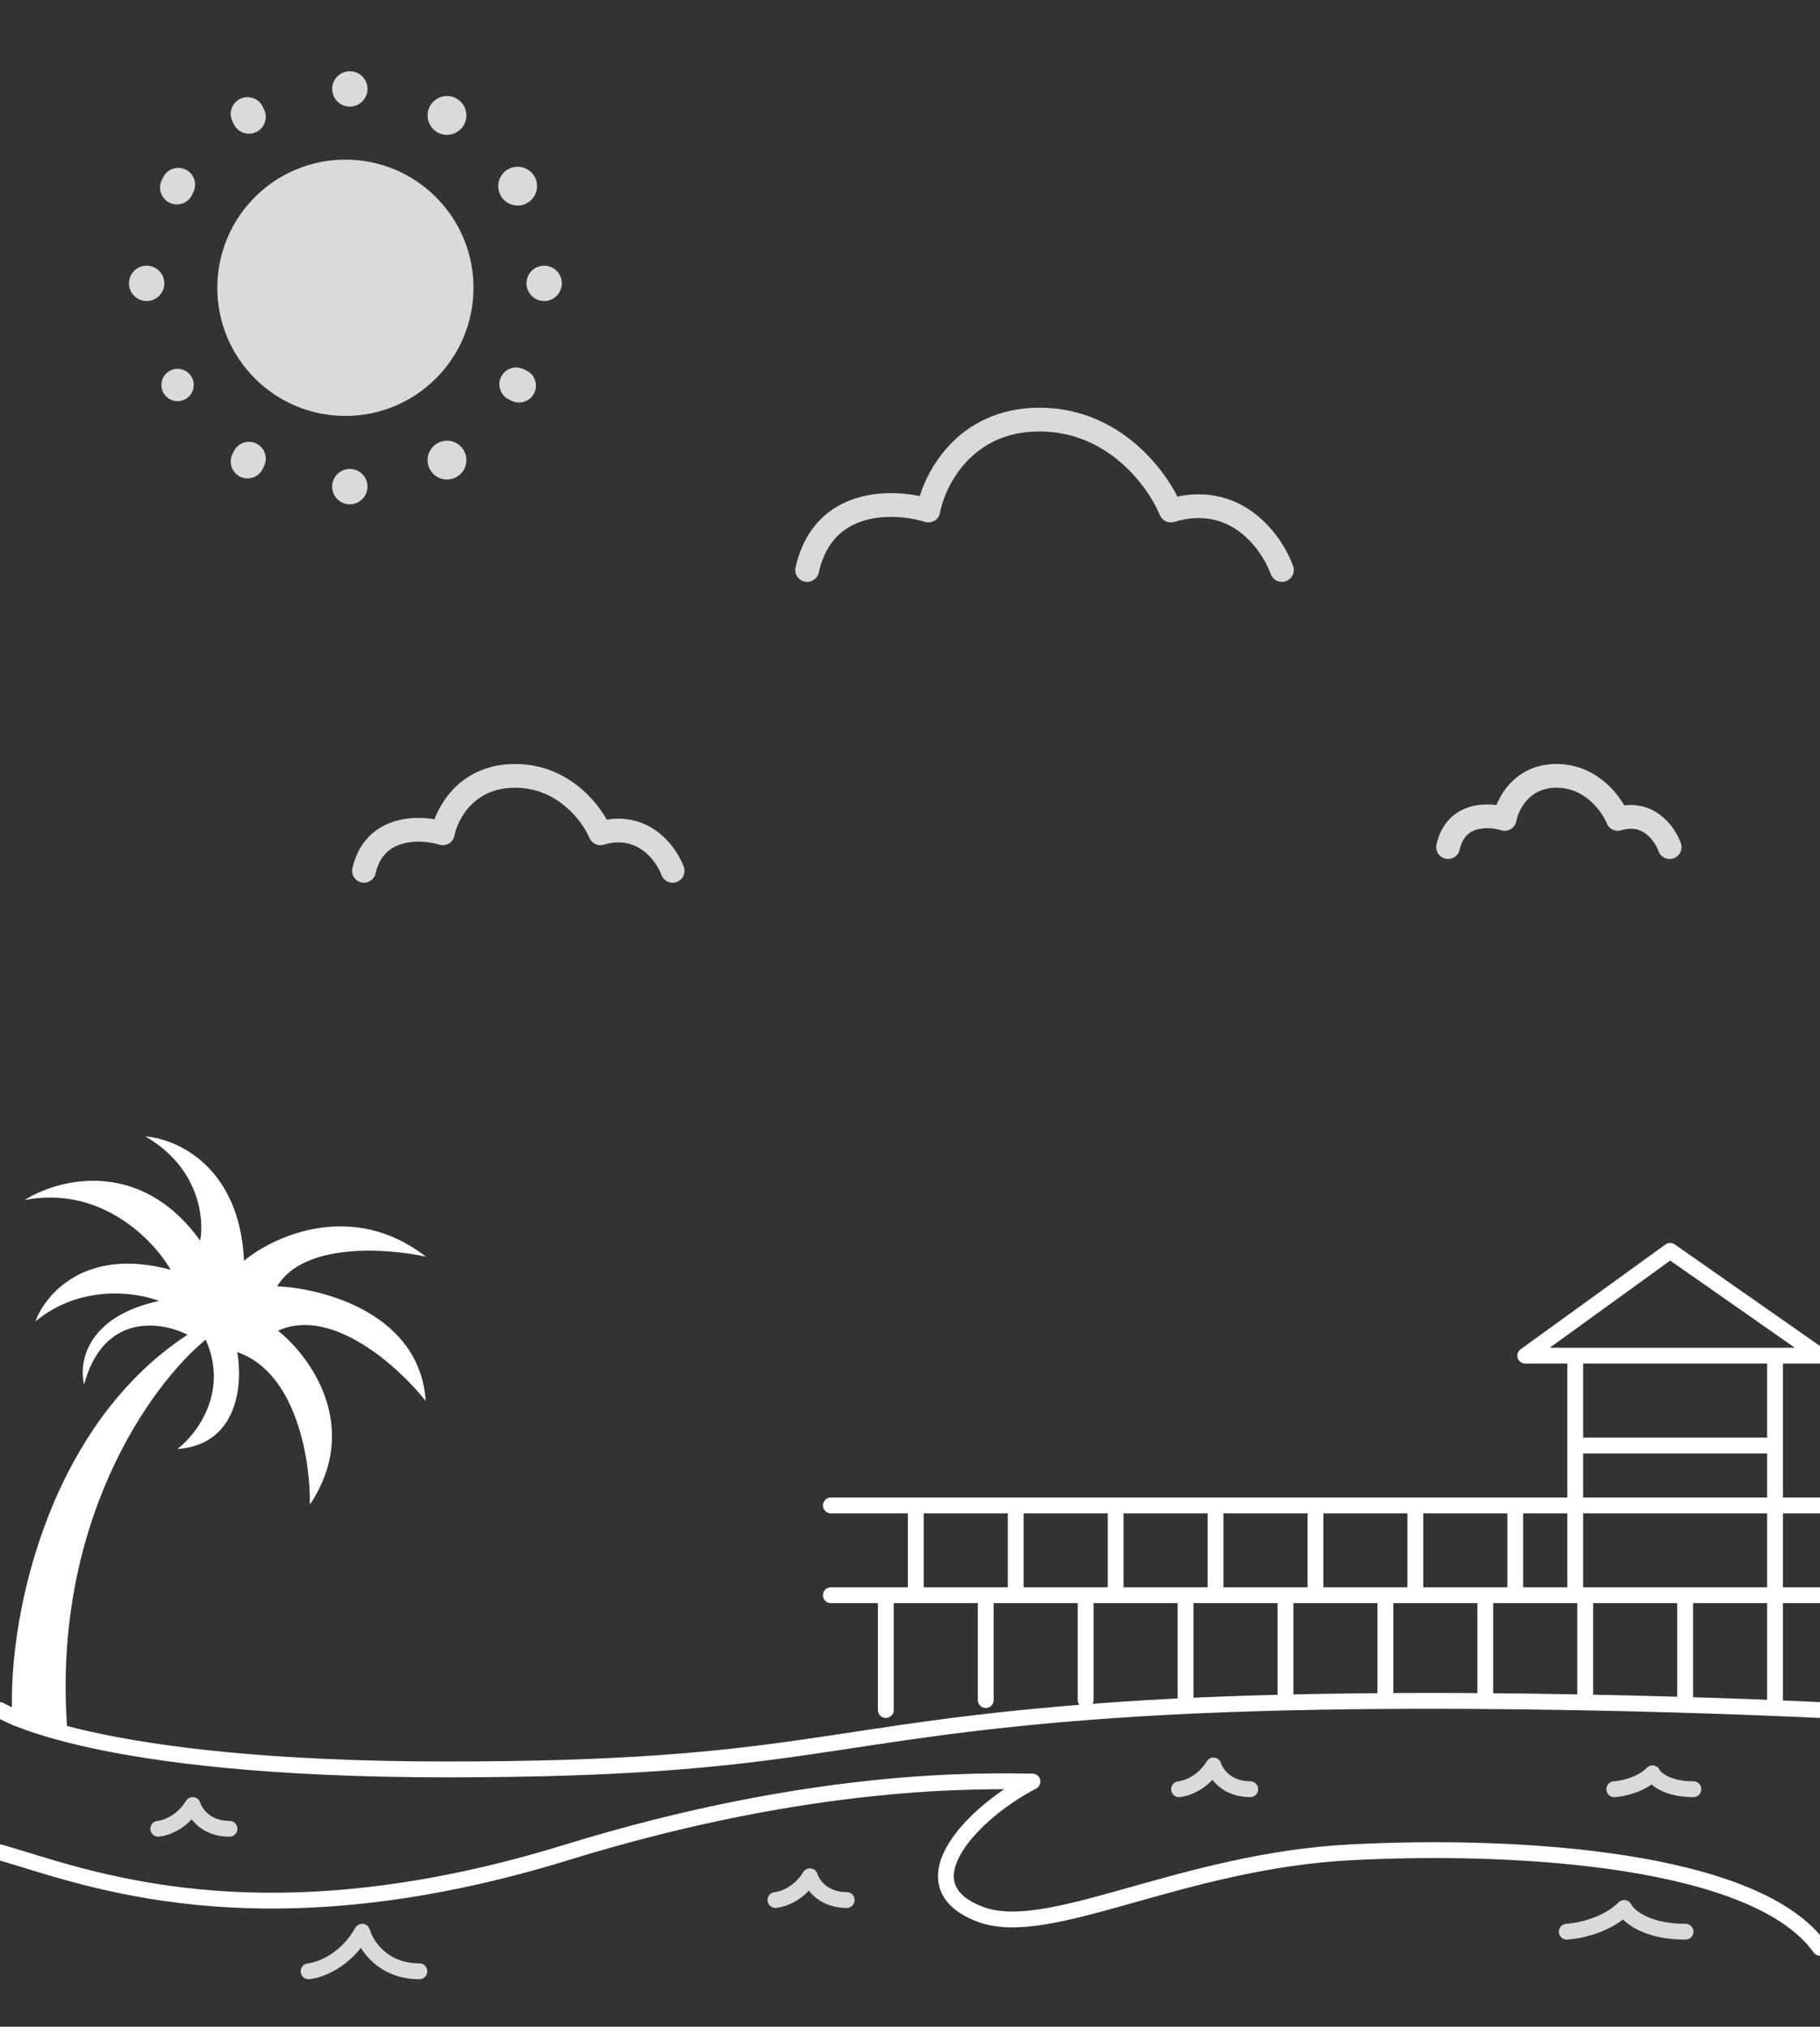 <svg width="230" height="256" viewBox="0 0 230 256" fill="none" xmlns="http://www.w3.org/2000/svg">
<rect x="0" y="0" width="230" height="256" fill="#333333" stroke="none"/>
<g clip-path="url(#clip0_727_28)">
<path d="M211 107C210.404 105.326 208.26 102.27 204.447 103.442C203.719 101.628 201.15 98 196.702 98C192.254 98 190.48 101.628 190.149 103.442C188.163 102.814 183.953 102.646 183 107" stroke="#DADADA" stroke-width="3" stroke-miterlimit="10" stroke-linecap="round" stroke-linejoin="round"/>
<path d="M85 110C84.17 107.767 81.183 103.693 75.872 105.256C74.858 102.837 71.281 98 65.085 98C58.889 98 56.418 102.837 55.957 105.256C53.191 104.419 47.328 104.195 46 110" stroke="#DADADA" stroke-width="3" stroke-miterlimit="10" stroke-linecap="round" stroke-linejoin="round"/>
<path d="M0 216C0 216 11.59 223.5 56.5 223.5C101.41 223.5 103.492 218.601 141 216C178.508 213.398 230 216 230 216" stroke="white" stroke-width="2" stroke-miterlimit="10" stroke-linecap="round" stroke-linejoin="round"/>
<path d="M43.649 52.536C52.589 52.536 59.836 45.289 59.836 36.349C59.836 27.41 52.589 20.163 43.649 20.163C34.71 20.163 27.463 27.41 27.463 36.349C27.463 45.289 34.71 52.536 43.649 52.536Z" fill="#DADADA"/>
<path d="M46.442 11.233C46.442 10 45.442 9 44.209 9V9C42.976 9 41.977 10 41.977 11.233V11.233C41.977 12.466 42.976 13.465 44.209 13.465V13.465C45.442 13.465 46.442 12.466 46.442 11.233V11.233Z" fill="#DADADA"/>
<path d="M33.198 13.476C32.632 12.298 31.146 11.906 30.072 12.65V12.65C29.213 13.245 28.914 14.377 29.367 15.319L29.544 15.686C30.11 16.864 31.595 17.257 32.67 16.512V16.512C33.529 15.917 33.828 14.786 33.375 13.843L33.198 13.476Z" fill="#DADADA"/>
<path d="M23.74 21.581C22.666 20.837 21.18 21.229 20.614 22.407L20.437 22.774C19.984 23.716 20.283 24.848 21.142 25.443V25.443C22.217 26.187 23.702 25.795 24.268 24.617L24.445 24.25C24.898 23.308 24.599 22.176 23.74 21.581V21.581Z" fill="#DADADA"/>
<path d="M20.766 35.79C20.766 34.557 19.766 33.558 18.533 33.558V33.558C17.3 33.558 16.301 34.557 16.301 35.79V35.79C16.301 37.023 17.3 38.023 18.533 38.023V38.023C19.766 38.023 20.766 37.023 20.766 35.79V35.79Z" fill="#DADADA"/>
<path d="M24.21 47.607C23.646 46.63 22.397 46.295 21.42 46.859V46.859C20.443 47.423 20.108 48.673 20.672 49.65V49.65C21.236 50.627 22.485 50.962 23.462 50.398V50.398C24.44 49.834 24.775 48.584 24.21 47.607V47.607Z" fill="#DADADA"/>
<path d="M32.669 56.186C31.595 55.442 30.11 55.834 29.544 57.012L29.367 57.38C28.914 58.322 29.213 59.453 30.072 60.048V60.048C31.146 60.793 32.632 60.4 33.198 59.222L33.375 58.855C33.828 57.913 33.529 56.781 32.669 56.186V56.186Z" fill="#DADADA"/>
<path d="M46.442 61.466C46.442 60.233 45.442 59.233 44.209 59.233V59.233C42.976 59.233 41.977 60.233 41.977 61.466V61.466C41.977 62.699 42.976 63.699 44.209 63.699V63.699C45.442 63.699 46.442 62.699 46.442 61.466V61.466Z" fill="#DADADA"/>
<path d="M58.611 56.892C57.934 55.719 56.435 55.317 55.262 55.994V55.994C54.089 56.671 53.688 58.17 54.364 59.343V59.343C55.041 60.516 56.541 60.918 57.713 60.241V60.241C58.886 59.564 59.288 58.064 58.611 56.892V56.892Z" fill="#DADADA"/>
<path d="M66.155 46.625C65.213 46.172 64.082 46.471 63.486 47.33V47.33C62.742 48.404 63.134 49.889 64.312 50.456L64.68 50.633C65.622 51.086 66.753 50.787 67.349 49.927V49.927C68.093 48.853 67.7 47.368 66.522 46.801L66.155 46.625Z" fill="#DADADA"/>
<path d="M71 35.79C71 34.557 70.001 33.558 68.768 33.558V33.558C67.535 33.558 66.535 34.557 66.535 35.79V35.79C66.535 37.023 67.535 38.023 68.768 38.023V38.023C70.001 38.023 71 37.023 71 35.79V35.79Z" fill="#DADADA"/>
<path d="M67.541 22.286C66.864 21.114 65.364 20.712 64.192 21.389V21.389C63.019 22.066 62.617 23.565 63.294 24.738V24.738C63.971 25.91 65.47 26.312 66.643 25.635V25.635C67.816 24.958 68.218 23.459 67.541 22.286V22.286Z" fill="#DADADA"/>
<path d="M57.713 12.458C56.541 11.781 55.041 12.183 54.364 13.356V13.356C53.688 14.528 54.089 16.028 55.262 16.705V16.705C56.434 17.381 57.934 16.98 58.611 15.807V15.807C59.288 14.634 58.886 13.135 57.713 12.458V12.458Z" fill="#DADADA"/>
<path d="M162 72C160.723 68.465 156.128 62.014 147.957 64.488C146.397 60.659 140.894 53 131.362 53C121.83 53 118.028 60.659 117.319 64.488C113.064 63.163 104.043 62.809 102 72" stroke="#DADADA" stroke-width="3" stroke-miterlimit="10" stroke-linecap="round" stroke-linejoin="round"/>
<path d="M23.698 168.598C5.619 180.394 0.656 205.618 1.613 217.921L8.601 219.68C6.137 192.601 19.171 174.756 25.996 169.218C28.956 175.826 24.842 181.179 22.416 183.03C30.184 182.481 30.694 174.642 29.978 170.791C37.56 173.372 39.256 184.715 39.156 190.064C45.721 180.209 39.207 171.307 35.129 168.087C41.953 164.969 50.416 172.696 53.794 176.95C53.063 165.983 40.976 162.735 35.023 162.481C38.355 156.902 48.946 157.658 53.825 158.733C44.577 151.56 34.646 156.091 30.836 159.254C30.3 147.333 22.307 143.819 18.378 143.552C25.183 147.463 25.826 153.954 25.296 156.71C17.723 146.178 7.349 148.9 3.109 151.578C12.805 149.706 19.458 156.68 21.573 160.401C10.81 157.445 5.696 163.507 4.485 166.908C10.168 162.174 17.263 163.216 20.1 164.329C10.887 166.296 9.947 172.173 10.629 174.866C13.109 165.775 20.375 166.9 23.698 168.598Z" fill="white"/>
<path d="M105 190.152H115.732M230 190.152H115.732M230 201.5H212.955M105 201.5H115.732M115.732 190.152V201.5M115.732 201.5H212.955M128.359 190.152V201.5M140.985 190.152V201.5M153.611 190.152V201.5M166.237 190.152V201.5M178.864 190.152V201.5M191.49 190.152V201.5M224.318 171.239H199.066M224.318 171.239H230L211.061 158L192.753 171.239H199.066M224.318 171.239V182.587M199.066 171.239V182.587M199.066 201.5V182.587M199.066 182.587H224.318M224.318 182.587V201.5V214.739M212.955 201.5V214.739M200.328 201.5V214.739M187.702 201.5V214.739M175.076 201.5V214.739M162.449 201.5V214.739M149.823 201.5V214.739M137.197 201.5V214.739M124.571 201.5V214.739M111.944 201.5V216" stroke="white" stroke-width="2" stroke-miterlimit="10" stroke-linecap="round" stroke-linejoin="round"/>
<path d="M0 233.969C10.615 237.022 32.5 246.031 71.654 233.969C102.884 224.348 124.141 224.959 130.481 225.034C123.109 228.831 114 238.031 123.846 241.787C132.5 245.088 149.058 235.086 170.731 233.969C192.404 232.852 222.038 234.862 230 246.031" stroke="white" stroke-width="2" stroke-miterlimit="10" stroke-linecap="round" stroke-linejoin="round"/>
<path d="M39 249C40.4 248.861 43.713 247.667 45.767 244C46.233 245.667 48.333 249 53 249" stroke="#DADADA" stroke-width="2" stroke-miterlimit="10" stroke-linecap="round" stroke-linejoin="round"/>
<path d="M204 226C205 225.944 207.367 225.467 208.833 224C209.167 224.667 210.667 226 214 226" stroke="#DADADA" stroke-width="2" stroke-miterlimit="10" stroke-linecap="round" stroke-linejoin="round"/>
<path d="M149 226C149.9 225.917 152.03 225.2 153.35 223C153.65 224 155 226 158 226" stroke="#DADADA" stroke-width="2" stroke-miterlimit="10" stroke-linecap="round" stroke-linejoin="round"/>
<path d="M20 231C20.9 230.917 23.03 230.2 24.35 228C24.65 229 26 231 29 231" stroke="#DADADA" stroke-width="2" stroke-miterlimit="10" stroke-linecap="round" stroke-linejoin="round"/>
<path d="M98 240C98.9 239.917 101.03 239.2 102.35 237C102.65 238 104 240 107 240" stroke="#DADADA" stroke-width="2" stroke-miterlimit="10" stroke-linecap="round" stroke-linejoin="round"/>
<path d="M198 244C199.5 243.917 203.05 243.2 205.25 241C205.75 242 208 244 213 244" stroke="#DADADA" stroke-width="2" stroke-miterlimit="10" stroke-linecap="round" stroke-linejoin="round"/>
</g>
<defs>
<clipPath id="clip0_727_28">
<rect width="230" height="256" fill="white"/>
</clipPath>
</defs>
</svg>
